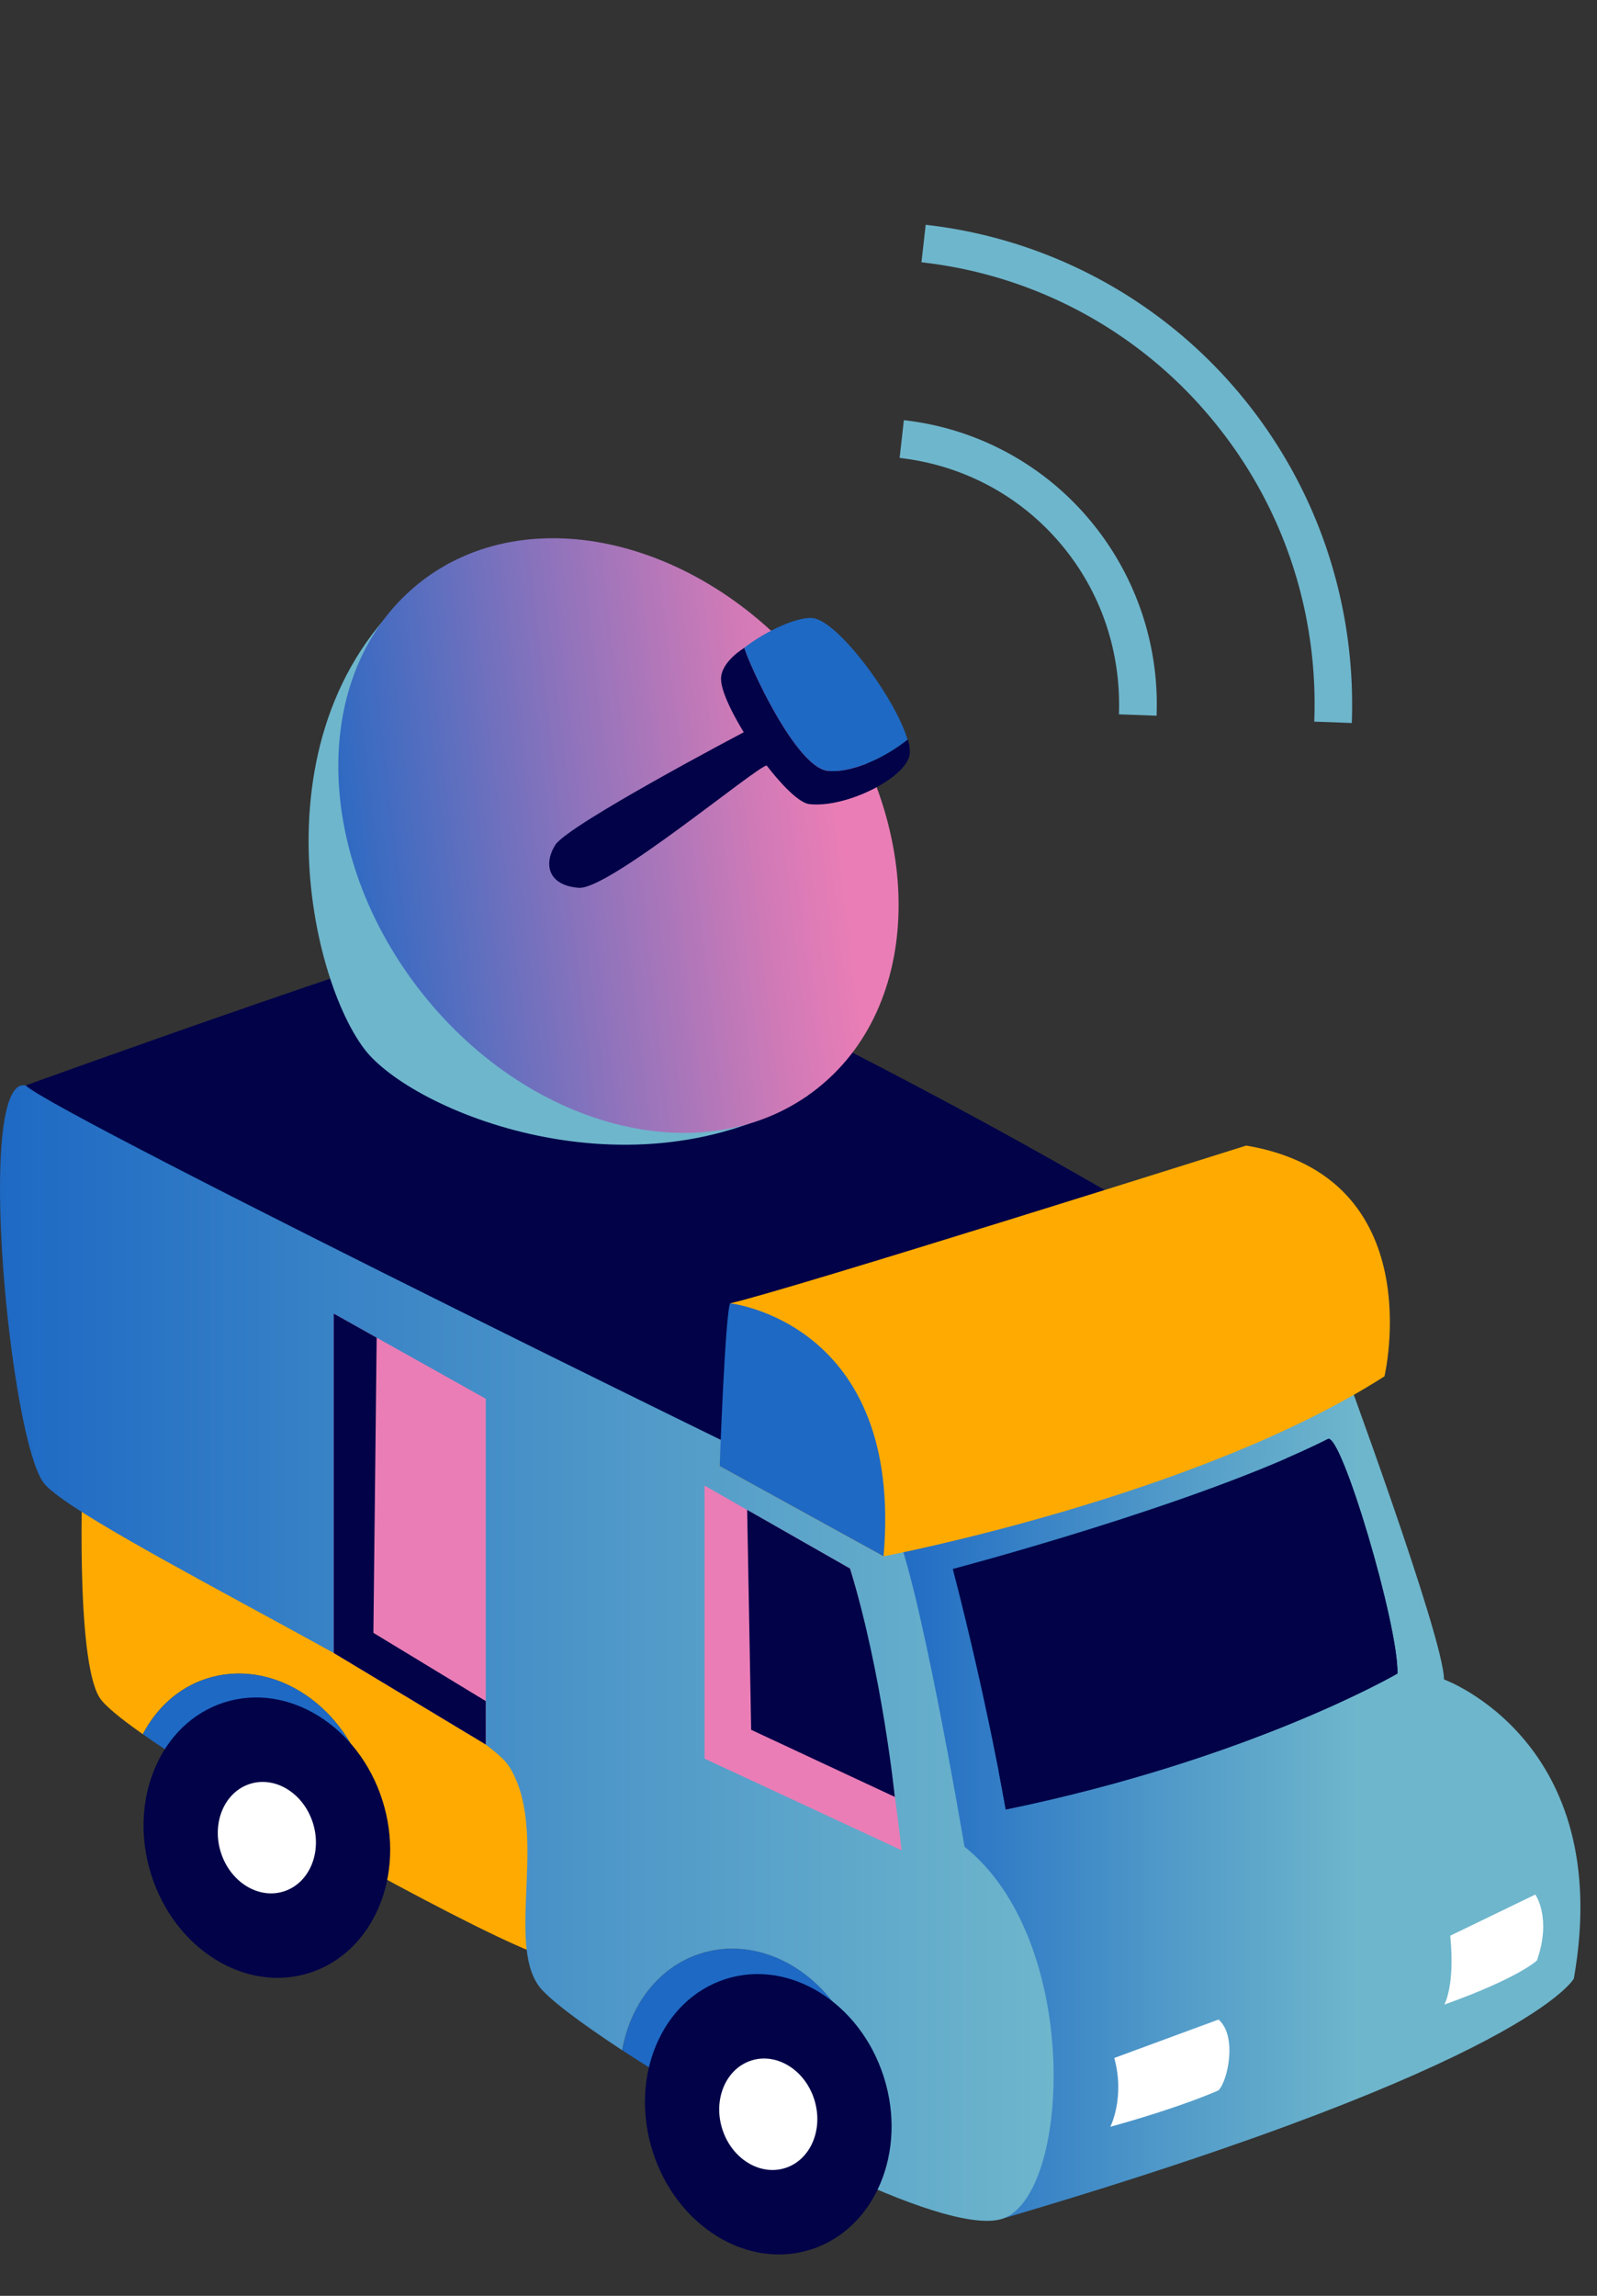 <svg width="96" height="138" viewBox="0 0 96 138" fill="none" xmlns="http://www.w3.org/2000/svg"><rect x="0" y="0" width="96" height="138" fill="#333333" stroke="none"/><path d="M80.546 81.55s6.257 16.917 6.257 19.399c0 0 10.318 3.723 7.806 17.978 0 0-2.632 5.084-34.18 14.383 0 0-9.843-37.71-6.827-42.545 0 0 26.02-11.607 26.937-9.208l.007-.008z" fill="url(#paint0_linear_5490_28864)"/><path d="M51.623 123.331c-1.421-4.487-5.685-7.128-9.52-5.902-2.512.802-4.22 3.079-4.693 5.811 3.73 2.444 8.889 5.417 13.454 7.536 1.248-2.028 1.61-4.759.767-7.445h-.008z" fill="#1E69C4"/><path d="M31.67 102.68C29.88 99.828 6.545 87.23 4.966 88.554c0 0-.443 11.1 1.008 13.468.293.477 1.24 1.256 2.61 2.217.827-1.574 2.143-2.799 3.85-3.344 3.835-1.226 8.099 1.415 9.52 5.901.602 1.907.587 3.836.075 5.524 4.753 2.603 9.077 4.774 10.559 5.22 1.602.485.872-12.015-.918-14.86z" fill="#FA0"/><path d="M57.978 110.99s-2.888-17.1-4.37-19.476c-1.85-2.973-46.15-25.029-52.062-26.27-3.083-.643-.94 21.405 1.106 23.925 2.218 2.724 25.997 13.906 27.952 17.009 2.4 3.798-.188 10.464 1.783 13.195.519.719 2.421 2.164 5.016 3.867.48-2.732 2.18-5.002 4.692-5.811 3.836-1.226 8.1 1.415 9.52 5.901.85 2.686.482 5.41-.766 7.445 4.279 1.983 8.031 3.209 9.58 2.528 3.941-1.733 4.558-16.737-2.466-22.313h.015z" fill="url(#paint1_linear_5490_28864)"/><path d="M1.547 65.244s26.734-9.67 30.682-10.17c3.948-.499 46.678 21.965 48.325 26.467.55 1.498-25.5 10.495-26.937 9.965-1.437-.53-50.348-24.522-52.07-26.262z" fill="#010248"/><path d="M21.957 106.797c-1.422-4.486-5.685-7.127-9.52-5.901-1.7.545-3.016 1.77-3.851 3.344 3.136 2.209 8.52 5.38 13.446 8.081.504-1.688.526-3.617-.075-5.524z" fill="#1E69C4"/><path d="M48.753 135.212c3.84-1.23 5.8-5.865 4.38-10.352-1.42-4.488-5.683-7.129-9.522-5.899-3.839 1.23-5.8 5.864-4.38 10.352 1.42 4.487 5.683 7.128 9.522 5.899z" fill="#010248"/><path d="M47.205 130.316c1.527-.489 2.308-2.332 1.744-4.116-.565-1.784-2.26-2.833-3.788-2.344-1.528.49-2.309 2.332-1.744 4.116.564 1.784 2.26 2.833 3.788 2.344z" fill="#fff"/><path d="M18.613 118.585c3.838-1.23 5.8-5.865 4.38-10.352-1.42-4.488-5.684-7.129-9.523-5.899-3.838 1.23-5.8 5.864-4.38 10.352 1.42 4.487 5.684 7.128 9.523 5.899z" fill="#010248"/><path d="M17.064 113.689c1.528-.489 2.308-2.332 1.744-4.116-.564-1.784-2.26-2.833-3.788-2.344-1.528.49-2.309 2.332-1.744 4.116.564 1.784 2.26 2.833 3.788 2.344z" fill="#fff"/><path d="M26.974 33.875c-12.063 7.8-8.664 24.454-5.07 29.183 2.836 3.73 16.034 9.208 26.652 2.8L26.974 33.874z" fill="#6EB6CC"/><path d="M48.98 40.751c6.632 8.369 6.73 19.4.21 24.628-6.52 5.229-17.184 2.686-23.817-5.682-6.271-7.914-6.7-18.204-1.21-23.72.315-.318.654-.62 1.007-.908 6.52-5.228 17.184-2.686 23.817 5.682h-.008z" fill="url(#paint2_linear_5490_28864)"/><path d="M44.712 44.014S34.108 49.59 33.372 50.8c-.738 1.21-.362 2.436 1.428 2.565 1.79.128 10.611-7.241 11.288-7.355.677-.113.083-2.777-1.376-1.997z" fill="#010248"/><path d="M49.75 46.335c1.226.143 3.19-.59 4.806-1.87-.707-2.45-4.189-7.187-5.723-7.316-.932-.075-2.797.78-4.09 1.786.217.832 3.052 7.165 5.008 7.392v.008z" fill="#1E69C4"/><path d="M54.557 44.467c-1.61 1.278-3.58 2.012-4.805 1.869-1.956-.235-4.79-6.56-5.009-7.393 0 0-1.436.84-1.399 1.907.053 1.77 3.888 7.317 5.302 7.483 2.256.265 6.069-1.68 6.047-3.132-.008-.515-.128-.734-.128-.734h-.008z" fill="#010248"/><path d="M54.334 25.256l-.256 2.27c3.61.408 7.084 2.118 9.633 5.107 2.55 2.989 3.685 6.666 3.55 10.305l2.264.083a17.25 17.25 0 00-4.106-11.871 17.025 17.025 0 00-11.093-5.894h.008zm1.312-11.744l-.255 2.255a26.437 26.437 0 0117.236 9.162c4.557 5.35 6.625 11.94 6.377 18.447l2.256.083c.263-7.06-2-14.232-6.919-20.005a28.794 28.794 0 00-18.695-9.942z" fill="#6EB6CC"/><path d="M43.262 88.123l9.851 5.425s18.823-3.579 30.111-10.82c0 0 2.85-11.992-8.31-13.869 0 0-27.667 8.732-31.02 9.48l-.632 9.784z" fill="#FA0"/><path d="M29.2 104.86V84.076l-9.137-5.115v20.398l9.137 5.501z" fill="#EA7DB6"/><path d="M29.2 102.25l-6.754-4.101.196-17.743-2.58-1.445v20.398l9.137 5.501" fill="#010248"/><path d="M42.352 89.297v16.411l11.844 5.508s-1.158-10.623-3.098-16.933l-8.746-4.986z" fill="#EA7DB6"/><path d="M44.914 90.765l.24 13.211 8.634 4.033s-.752-7.415-2.692-13.725l-6.182-3.526v.007zm12.363 3.549c2.083 8.021 3.181 14.452 3.181 14.452 14.74-3.034 23.546-8.172 23.546-8.172.053-2.966-3.384-14.496-4.181-14.095-7.753 3.919-22.546 7.808-22.546 7.808v.007z" fill="#010248"/><path d="M77.335 87.662s3.91 10.812 3.475 11.94c-.369.953-20.779 6.855-20.779 6.855l.429 2.307c14.74-3.034 23.546-8.171 23.546-8.171.052-2.966-3.392-14.505-4.182-14.096-1 .514-2.489 1.157-2.489 1.157v.008z" fill="#010248"/><path d="M43.893 78.34s10.446 1.142 9.22 15.208l-9.851-5.425s.33-9.193.631-9.783z" fill="#1E69C4"/><path d="M66.98 123.693c.661 2.376-.234 4.146-.234 4.146 4.46-1.241 6.505-2.194 6.505-2.194.549-.56 1.143-3.254 0-4.252l-6.264 2.307-.008-.007zm25.311-9.814s1 1.385.098 3.965c0 0-1.09 1.051-5.565 2.648 0 0 .654-1.128.354-4.139l5.113-2.474z" fill="#fff"/><defs><linearGradient id="paint0_linear_5490_28864" x1="53.038" y1="107.259" x2="95.008" y2="107.259" gradientUnits="userSpaceOnUse"><stop stop-color="#1E69C4"/><stop offset=".43" stop-color="#539CC9"/><stop offset=".68" stop-color="#6EB6CC"/></linearGradient><linearGradient id="paint1_linear_5490_28864" x1="-.003" y1="99.361" x2="63.347" y2="99.361" gradientUnits="userSpaceOnUse"><stop stop-color="#1E69C4"/><stop offset=".64" stop-color="#539CC9"/><stop offset="1" stop-color="#6EB6CC"/></linearGradient><linearGradient id="paint2_linear_5490_28864" x1="18.264" y1="52.411" x2="50.418" y2="48.583" gradientUnits="userSpaceOnUse"><stop stop-color="#1E69C4"/><stop offset=".02" stop-color="#2269C3"/><stop offset=".51" stop-color="#8C73BC"/><stop offset=".84" stop-color="#CF7AB7"/><stop offset="1" stop-color="#EA7DB6"/></linearGradient></defs></svg>